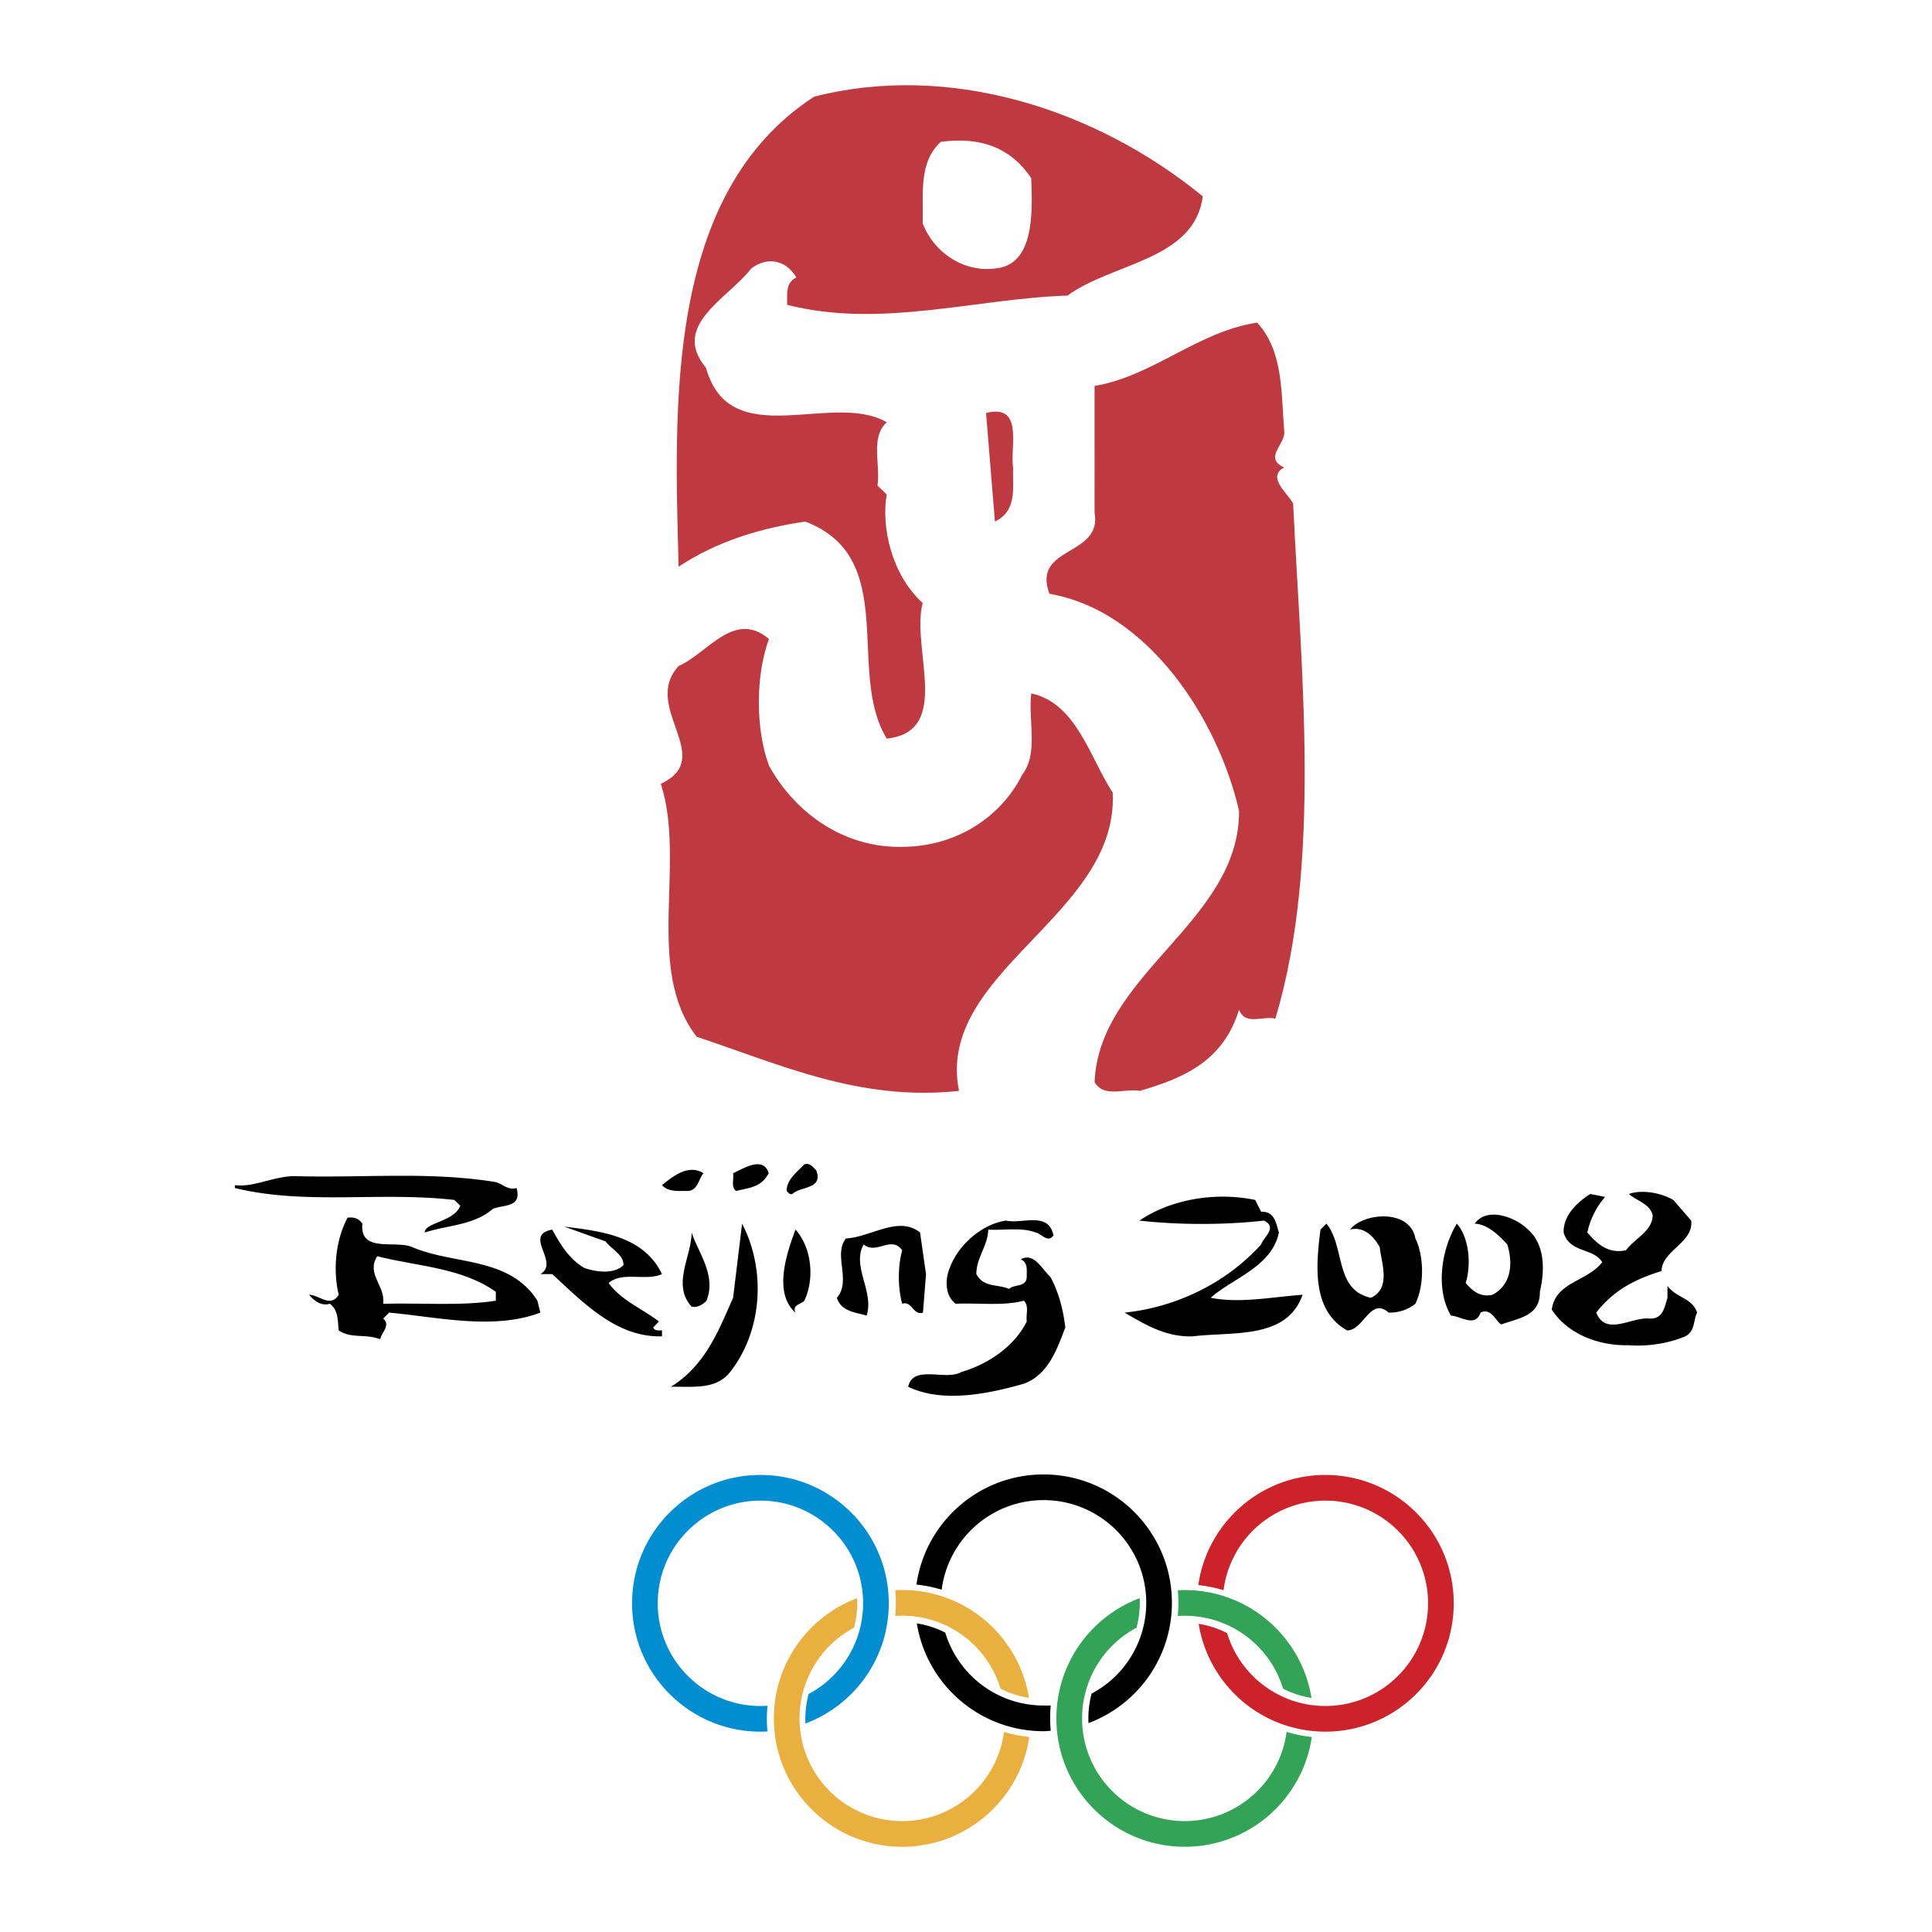 <svg xmlns="http://www.w3.org/2000/svg" width="2500" height="2500" viewBox="0 0 192.756 192.756"><g fill-rule="evenodd" clip-rule="evenodd"><path fill="#fff" d="M0 0h192.756v192.756H0V0z"/><path d="M119.998 19.585c-.816 6.39-8.982 6.603-13.49 9.905-9.338.319-18.64 3.301-27.977.923.036-1.029-.213-2.166.923-2.734-1.136-1.881-3.018-2.023-4.509-.887-2.272 2.982-8.059 5.645-4.509 9.905 2.415 8.592 12.568 2.272 18.035 5.432-1.668 1.527-.604 4.189-.923 6.319l.923.888c-.568 3.195.461 7.988 3.586 10.828-1.208 4.509 3.018 12.817-3.586 13.527-4.083-6.674 1.349-18.036-8.13-21.657-4.544.675-8.84 1.988-12.639 4.509-.39-15.728-1.455-37.171 13.526-46.899 13.493-3.444 28.084 1.207 38.77 9.941z" fill="#bf3a40"/><path d="M102.887 17.774c.141 3.55.283 8.698-3.623 9.018-3.194.391-6.141-1.669-7.206-4.509.07-2.911-.427-6.106 1.81-8.13 3.693-.497 6.853.39 9.019 3.621z" fill="#fff"/><path d="M128.129 43.016c.178 1.279-2.131 2.663 0 3.622-1.775.923.283 2.521.887 3.586.781 16.58 2.875 35.964-1.775 51.408-1.207-.32-2.982.745-3.621-.889-1.562 5.006-5.254 6.746-9.904 8.095-1.527-.283-3.586.746-4.51-.887.461-10.829 14.484-16.012 14.414-27.054-2.059-8.981-8.947-19.917-18.922-21.657-1.775-4.828 5.289-3.656 4.508-8.094V38.508c5.857-.994 10.297-5.432 16.225-6.32 2.626 2.876 2.378 6.995 2.698 10.828zM101.076 46.638c-.072 2.023.461 4.296-1.812 5.396l-.887-10.829c3.799-.958 2.379 3.374 2.699 5.433z" fill="#bf3a40"/><path d="M76.721 63.75c-1.349 3.656-1.349 8.982 0 12.639 2.769 5.006 7.811 8.308 13.526 8.095 4.899-.071 9.479-2.698 11.751-7.207 1.633-2.13.568-5.396.889-8.095 4.508.959 5.857 6.426 8.129 9.905.604 12.284-17.715 17.858-15.336 29.751-9.905 1.065-17.822-2.627-26.166-5.396-5.254-6.745-1.029-17.396-3.585-25.242 5.609-2.627-1.988-7.633 1.775-11.751 2.875-1.243 5.537-5.646 9.017-2.699z" fill="#bf3a40"/><path d="M76.695 117.051c-.769 1.434-1.922 1.434-3.25 1.771-.547-.408-.198-1.177-.303-1.771 1.002-.443 3.006-1.771 3.553 0zM81.437 116.76c.723 1.922-1.584 1.573-2.377 2.365-.268.093-.407-.14-.582-.303.011-1.119.99-1.841 1.771-2.656.559-.187.838.268 1.188.594zM70.183 117.051c-.489.595-.536 1.631-1.479 1.771-.955-.023-1.992.151-2.656-.583.966-.757 2.562-2.167 4.135-1.188zM49.469 117.937c.699.197 1.2.839 2.074.594.524 1.957-1.212 1.631-2.365 2.074-1.899 1.654-4.521 1.619-6.804 2.364-.012-1.001 2.924-1.06 3.553-2.668l-.594-.582c-7.479-.851-14.784.536-21.902-1.188v-.291c1.83.256 3.833-.874 5.918-.897 7.072.197 13.422-.49 20.12.594zM168.73 121.78c.268 2.202-2.914 2.96-2.959 5.033-2.436.746-4.73 1.829-6.514 4.147.967 2.411 3.555.396 5.324.595 1.328.046 1.48-1.084 1.783-2.074v-1.188c.85 1.188 2.469 1.188 2.959 2.668-.408.78-.164 1.841-1.188 2.365-1.689.733-3.928 1.037-5.627.885-3.088.082-6.141-1.165-7.689-3.553.396-2.784 3.518-2.772 5.033-4.729-.84-1.434-3.264-.897-3.846-2.96-.059-1.677 1.328-3.005 2.656-3.844l1.48.291a7.86 7.86 0 0 0-1.771 3.553c1.025 1.224 2.168 2.133 3.844 1.771.887-1.177 2.715-1.969 2.668-3.542-.348-1.142-1.584-1.386-2.375-2.073 1.223-.443 3.098-.175 4.438.594l1.784 2.061zM125.822 120.896c1.33-.047 1.48 1.084 1.771 2.073-.699 3.438-4.684 4.591-6.803 6.513 2.971.582 6.162-.094 9.168-.303-1.572 4.485-6.932 3.658-10.939 4.147-2.645.104-4.73-1.143-6.814-2.365 5.01-.524 10.041-2.843 13.617-6.804.246-.733 1.666-1.701.293-2.377-3.961.443-8.471.443-12.432 0 3.018-2.062 7.434-2.912 11.545-2.062l.594 1.178zM152.455 122.678c1.725 1.515 1.666 4.136 1.176 6.21.047 2.411-2.107 2.621-3.844 3.25-.502-.21-.99-1.725-2.074-1.177-.512 1.491-1.887.385-2.959.291-1.572-2.69-.932-6.663.594-9.168 1.189 1.34 1.48 3.949.887 5.918.711.851 1.502 1.444 2.668 1.177 1.992-1.049 2.016-3.297 1.479-5.021-.768-.827-1.91-2.016-3.25-2.073 1.188-1.69 4.007-.712 5.323.593zM36.154 122.084c-.28 3.005 3.366 1.584 5.032 2.364 4.159 1.76 9.635.921 12.431 5.324l.292 1.188c-4.66 1.771-10.241.442-15.087 0l-.594.595c.792.688-.186 1.374-.291 2.062-1.503-.571-2.901-.035-4.147-.885-.104-.956-.012-2.016-.886-2.656-.932.291-1.7-.455-2.073-.897.99 0 2.155 1.34 2.959 0-.594-2.552-.291-5.487.885-7.689.617-.082 1.129.07 1.479.594zM141.213 123.563c.885 1.806.885 4.706 0 6.513-.77.605-1.654.896-2.668.885-1.816-1.631-2.504 1.806-4.146 1.771-3.543-1.98-3.1-6.513-2.656-10.055l.594-.594c1.887 2.295.779 6.605 4.438 7.397 2.062-.943 1.025-3.541.887-5.033-.549-1.036-1.584-2.131-2.959-1.771 1.256-1.675 5.973-2.118 6.51.887zM105.109 123.261c-.594.792-1.188-.187-1.781-.292-1.398-.547-3.146-.197-4.73-.291-.035 1.62-1.188 2.784-1.188 4.438.721 1.375 2.178.99 3.26 1.48.549-.502 1.713-.141 1.771-1.189-.023-.663.152-1.409-.594-1.771 1.305-.698 2.039.897 2.959 1.771.826 1.538 1.27 3.239 1.479 5.033-.803 2.108-1.688 4.719-4.135 5.615-3.482.99-8.062 1.969-11.545.304.524-2.272 3.74-.548 5.324-1.48 2.563-.745 5.231-2.47 6.512-5.032-.104-.699.256-1.561-.291-2.074-2.086.548-4.543.198-6.803.304-1.095-.816-1.061-2.47-.594-3.554.804-2.283 3.228-4.415 5.614-4.742 1.643.361 4.231-.956 4.742 1.48zM72.851 136.879c-1.421 1.817-3.763 1.433-5.918 1.48 3.46-2.132 4.777-5.663 6.209-8.878l.897-7.397c2.4 4.624 2.039 10.671-1.188 14.795zM92.388 127.116l-.303 3.845c-.956.326-1.119-1.224-2.074-.885-.442-1.597-.442-3.74 0-5.336-1.095-1.526-2.563.489-3.845-.583-1.223 2.179 1.084 4.73.292 7.095-1.095-.314-2.551-.407-2.959-1.771 1.468-1.725-.396-4.264.897-5.918 2.493-.129 5.243-2.318 7.397-.595l.595 4.148zM66.047 127.116c-1.596.734-3.926-.303-5.324.886 1.223 1.724 3.355 2.562 5.021 3.845l-.582.594c.186.373.547.279.885.292v.594c-4.555.128-7.875-3.391-10.951-6.21h-1.188c2.003-1.153-1.783-3.891 1.188-4.438.769 1.41 1.724 3.006 3.25 3.845 1.119.373 2.913.641 3.856-.303.035-1.037-1.188-1.573-1.782-2.365l-4.136-1.479c3.717.464 7.934.941 9.763 4.739zM80.249 129.772c-.326.373-1.247.396-.885 1.188-2.225-1.957-.885-5.895 0-8.283 1.63 1.806 1.922 4.917.885 7.095zM70.486 129.772c-.209.245-.839.746-1.479.595-1.992-2.179-.035-4.94 0-7.398.617 1.946 2.504 4.276 1.479 6.803z"/><path d="M49.469 128.888v.885c-3.553.548-7.491.198-11.242.304.256-1.771-1.724-2.972-.594-4.742 4.019 1.024 8.411 1.117 11.836 3.553z" fill="#fff"/><path d="M63.062 159.96c0-7.072 5.733-12.806 12.805-12.806 7.073 0 12.806 5.733 12.806 12.806 0 5.492-3.457 10.176-8.312 11.996a9.585 9.585 0 0 1 .314-2.946 10.245 10.245 0 0 0 5.438-9.05c0-5.658-4.587-10.243-10.245-10.243-5.657 0-10.244 4.585-10.244 10.243 0 5.659 4.587 10.246 10.244 10.246.237 0 .473-.01.706-.025a13.542 13.542 0 0 0-.004 2.567c-.231.013-.466.019-.701.019-7.074-.001-12.807-5.733-12.807-12.807z" fill="#008ed1"/><path d="M132.234 172.766c-6.377 0-11.662-4.659-12.643-10.759l.117.024a9.4 9.4 0 0 1 2.527.806l.193.101c1.275 4.208 5.184 7.269 9.805 7.269 5.658 0 10.244-4.587 10.244-10.246 0-5.658-4.586-10.243-10.244-10.243a10.24 10.24 0 0 0-10.16 8.934 17.448 17.448 0 0 0-1.275-.318 17.4 17.4 0 0 0-1.242-.191c.883-6.21 6.223-10.986 12.678-10.986 7.072 0 12.805 5.733 12.805 12.806 0 7.071-5.732 12.803-12.805 12.803z" fill="#cc2229"/><path d="M102.658 169.397a9.57 9.57 0 0 1-2.639-.825l-.199-.107a10.246 10.246 0 0 0-10.502-7.244 13.48 13.48 0 0 0 .005-2.567c.229-.011.46-.017.693-.017 6.376.002 11.664 4.659 12.642 10.76zM77.208 171.446c0-5.491 3.456-10.177 8.309-11.996a9.604 9.604 0 0 1-.313 2.946 10.244 10.244 0 0 0-5.435 9.05c0 5.658 4.587 10.244 10.246 10.244 5.202 0 9.5-3.877 10.158-8.9.809.246 1.65.419 2.516.51-.898 6.194-6.231 10.952-12.673 10.952-7.073 0-12.808-5.733-12.808-12.806z" fill="#e9b040"/><path d="M130.848 169.402a9.55 9.55 0 0 1-2.641-.825l-.197-.107a10.25 10.25 0 0 0-10.502-7.243 13.847 13.847 0 0 0 .003-2.567c.23-.013.461-.018.691-.018 6.38.002 11.667 4.66 12.646 10.76zM105.396 171.446c0-5.491 3.455-10.177 8.311-11.996a9.647 9.647 0 0 1-.314 2.946 10.247 10.247 0 0 0-5.434 9.05c0 5.658 4.586 10.244 10.244 10.244 5.205 0 9.5-3.877 10.16-8.9.809.246 1.648.419 2.516.51-.9 6.194-6.232 10.952-12.676 10.952-7.072 0-12.807-5.733-12.807-12.806z" fill="#33a457"/><path d="M91.435 158.093c.884-6.211 6.224-10.988 12.679-10.988 7.074 0 12.807 5.734 12.807 12.807 0 5.498-3.461 10.186-8.326 12.003v-.096a9.679 9.679 0 0 1 .289-2.754l.02-.092a10.25 10.25 0 0 0 5.457-9.062c0-5.658-4.586-10.244-10.246-10.244-5.215 0-9.52 3.895-10.163 8.935a16.493 16.493 0 0 0-1.275-.319c-.374-.075-.85-.146-1.242-.19zM91.472 161.964c.932.148 1.819.43 2.642.825l.197.107a10.248 10.248 0 0 0 9.806 7.265c.234 0 .484.008.715-.008a14.1 14.1 0 0 0 0 2.528c-.229.012-.482.042-.715.042-6.377 0-11.665-4.66-12.645-10.759z"/></g></svg>